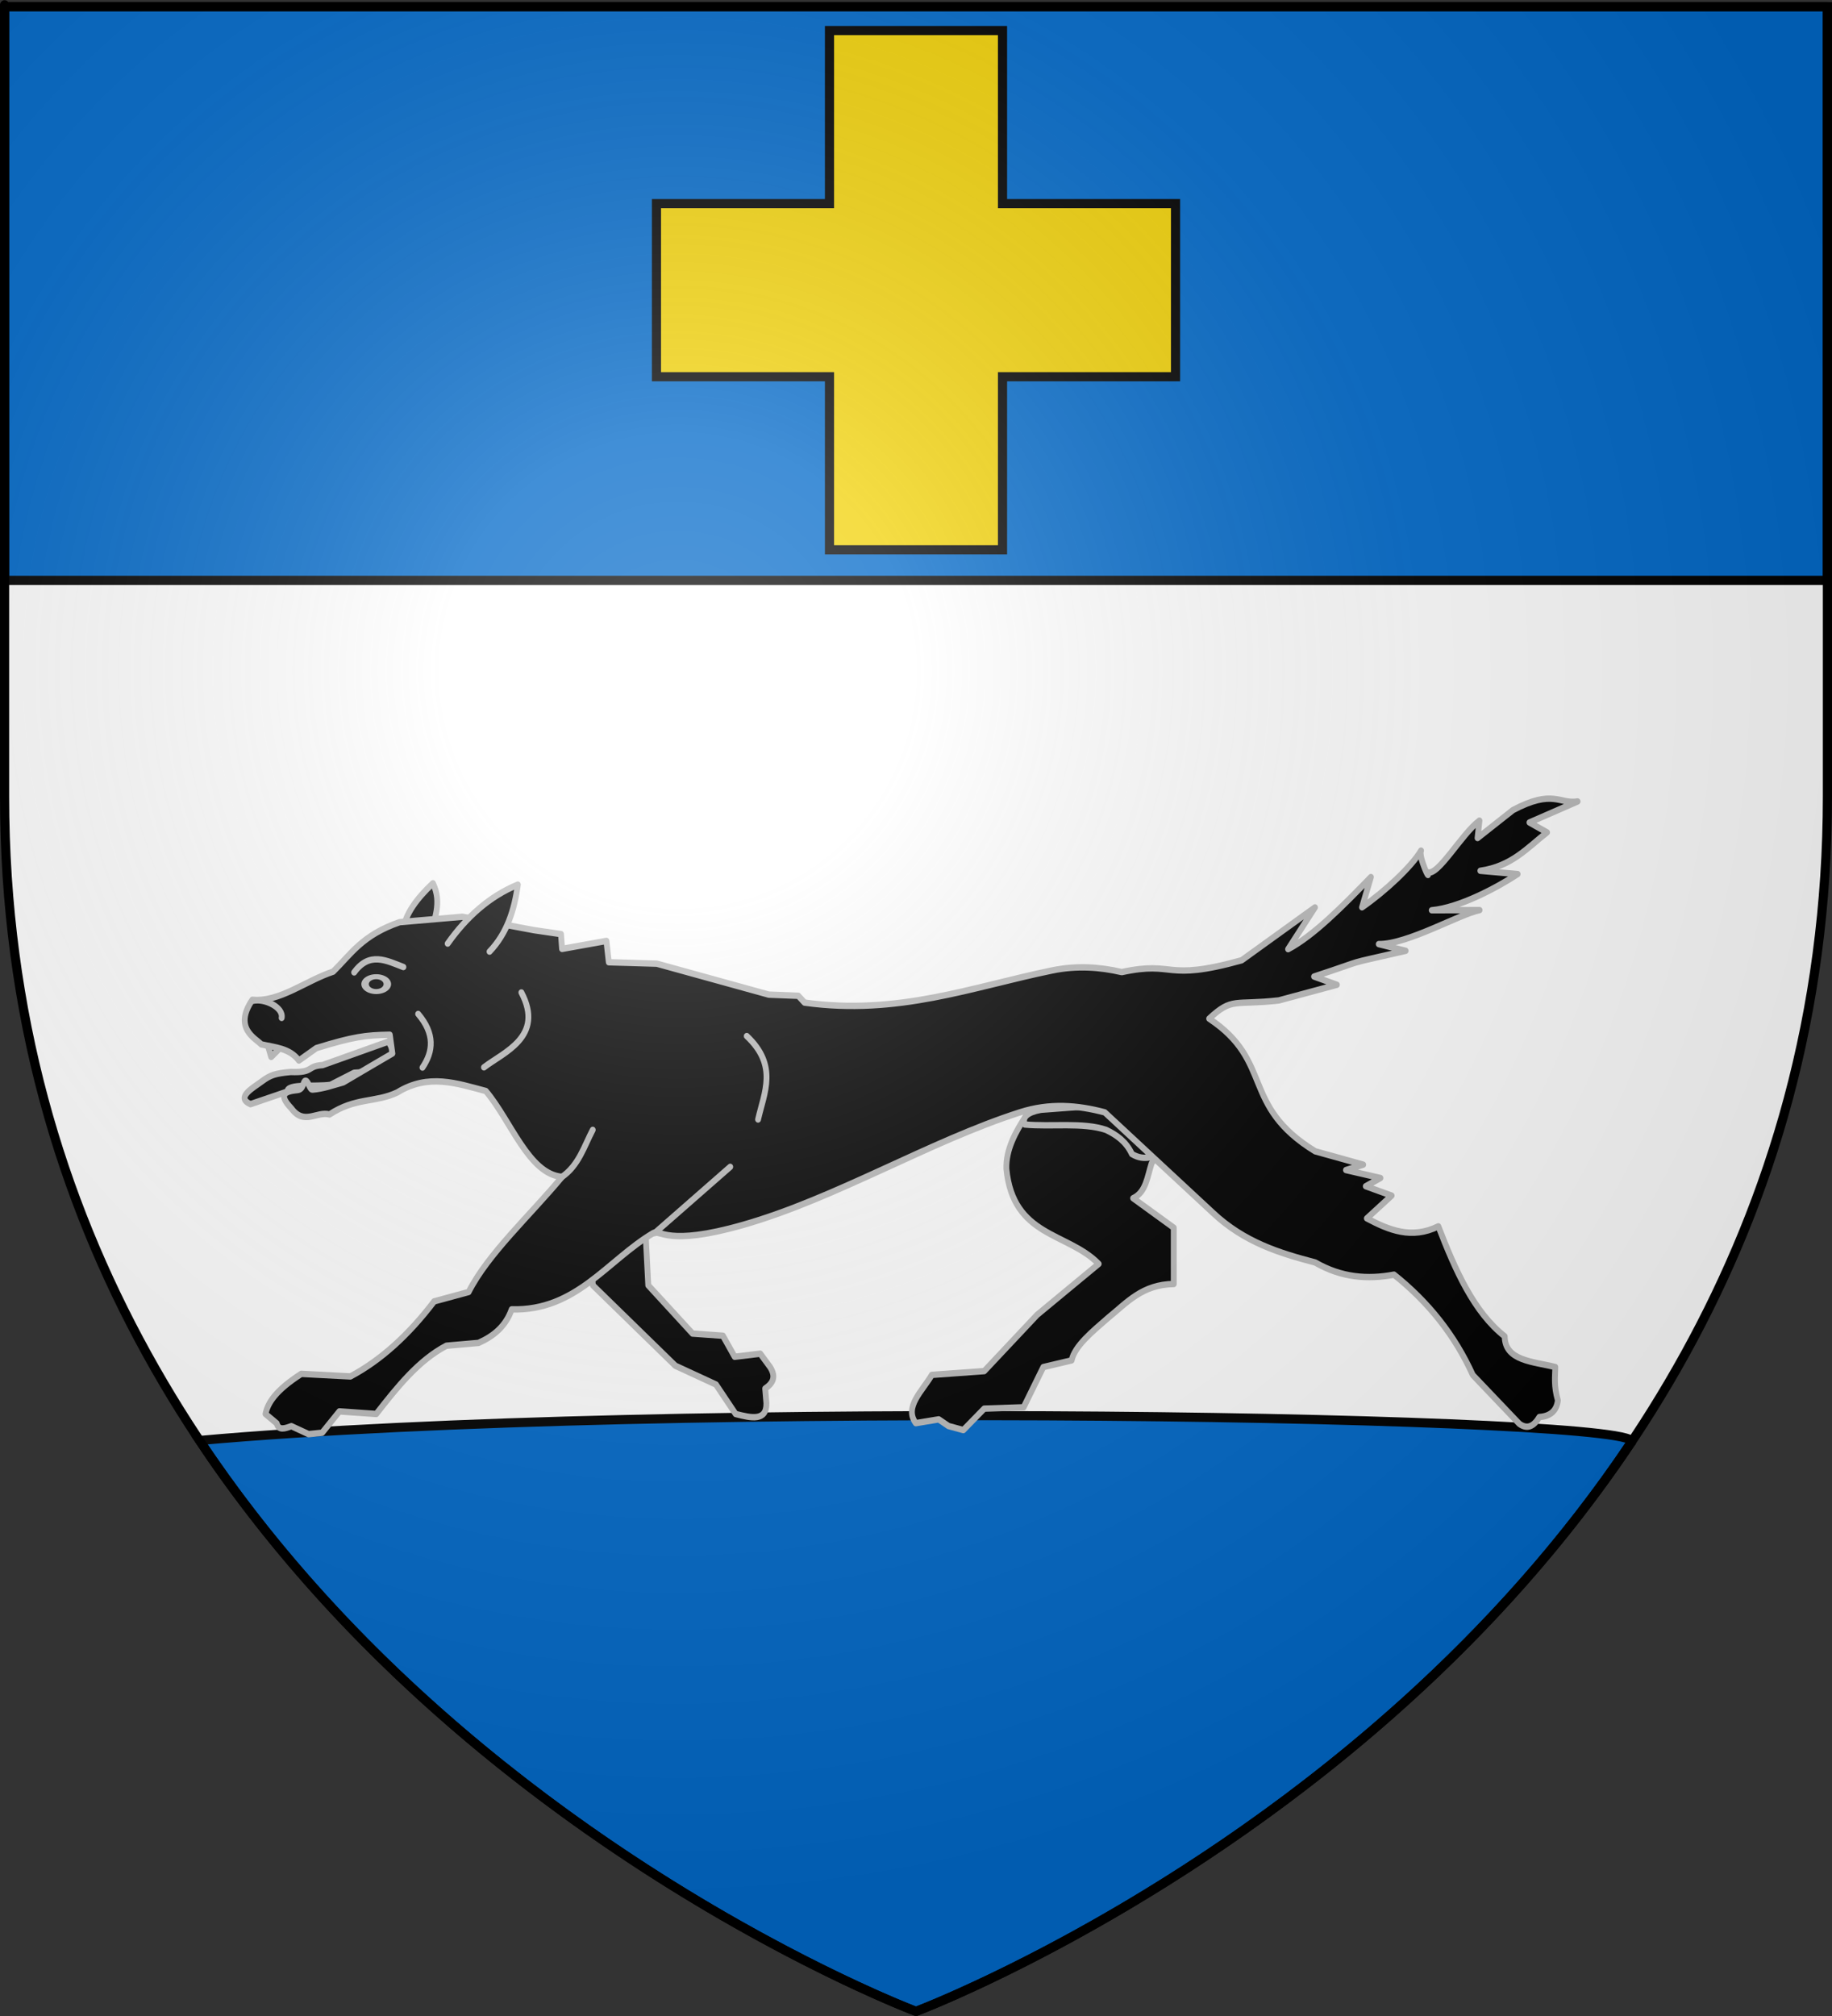 <?xml version="1.0" encoding="UTF-8" standalone="no"?>
<!-- Created with Inkscape (http://www.inkscape.org/) -->
<svg
   xmlns:svg="http://www.w3.org/2000/svg"
   xmlns="http://www.w3.org/2000/svg"
   xmlns:xlink="http://www.w3.org/1999/xlink"
   version="1.0"
   width="600"
   height="660"
   id="svg2">
  <rect width="100%" height="100%" fill="#333333" stroke="none"/>
  <defs
     id="defs6">
    <linearGradient
       id="linearGradient2893">
      <stop
         style="stop-color:#ffffff;stop-opacity:0.314"
         offset="0"
         id="stop2895" />
      <stop
         style="stop-color:#ffffff;stop-opacity:0.251"
         offset="0.19"
         id="stop2897" />
      <stop
         style="stop-color:#6b6b6b;stop-opacity:0.125"
         offset="0.6"
         id="stop2901" />
      <stop
         style="stop-color:#000000;stop-opacity:0.125"
         offset="1"
         id="stop2899" />
    </linearGradient>
    <radialGradient
       cx="221.445"
       cy="226.331"
       r="300"
       fx="221.445"
       fy="226.331"
       id="radialGradient3163"
       xlink:href="#linearGradient2893"
       gradientUnits="userSpaceOnUse"
       gradientTransform="matrix(1.353,0,0,1.349,-77.629,-85.747)" />
  </defs>
  <g
     style="display:inline"
     id="layer3">
    <path
       d="M 300,658.5 C 300,658.5 598.5,546.18 598.5,260.728 C 598.5,-24.723 598.5,2.176 598.5,2.176 L 1.5,2.176 L 1.5,260.728 C 1.5,546.18 300,658.5 300,658.5 z "
       style="fill:#ffffff;fill-opacity:1;fill-rule:evenodd;stroke:none;stroke-width:1px;stroke-linecap:butt;stroke-linejoin:miter;stroke-opacity:1"
       id="path2855" />
    <path
       d="M 300,658.5 C 300,658.5 446.395,603.414 534.141,472.357 C 545.684,463.763 217.861,457.938 65.343,471.583 C 153.029,603.198 300,658.5 300,658.5 z "
       style="fill:#0169c9;fill-opacity:1;fill-rule:evenodd;stroke:#000000;stroke-width:3;stroke-linecap:butt;stroke-linejoin:miter;stroke-miterlimit:4;stroke-dasharray:none;stroke-opacity:1"
       id="path4414" />
    <path
       d="M 1.5,2.188 L 1.5,190 L 598.5,190 C 598.5,88.329 598.5,2.188 598.5,2.188 L 1.5,2.188 z "
       style="opacity:1;fill:#0169c9;fill-opacity:1;fill-rule:evenodd;stroke:#000000;stroke-width:3;stroke-linecap:round;stroke-linejoin:round;stroke-miterlimit:4;stroke-dasharray:none;stroke-dashoffset:0;stroke-opacity:1"
       id="rect2191" />
  </g>
  <g
     id="layer4">
    <path
       d="M 215,66.667 L 271.667,66.667 L 271.667,10 L 328.333,10 L 328.333,66.667 L 385,66.667 L 385,123.333 L 328.333,123.333 L 328.333,180 L 271.667,180 L 271.667,123.333 L 215,123.333 L 215,66.667 z "
       style="fill:#f2d207;fill-opacity:1;fill-rule:evenodd;stroke:#000000;stroke-width:3;stroke-linecap:butt;stroke-linejoin:miter;stroke-miterlimit:4;stroke-dasharray:none;stroke-opacity:1"
       id="path2166" />
    <g
       transform="matrix(2.257,0,0,2.457,-145.578,-2888.358)"
       style="fill:#000000;stroke:#bababa;stroke-width:0.849;stroke-miterlimit:4;stroke-dasharray:none;stroke-opacity:1"
       id="g4088">
      <path
         d="M 103.099,1314.055 L 103.856,1316.391 L 105.498,1314.876"
         style="fill:#000000;fill-rule:evenodd;stroke:#bababa;stroke-width:0.849;stroke-linecap:round;stroke-linejoin:round;stroke-miterlimit:4;stroke-dasharray:none;stroke-opacity:1"
         id="path4090" />
      <path
         d="M 102.533,1319.625 C 101.229,1320.521 98.644,1321.782 100.844,1322.688 L 106.215,1321.004 C 106.117,1319.903 110.347,1320.396 112.465,1320.111 L 115.893,1318.506 L 123.036,1318.076 L 120.873,1314.341 L 111.313,1317.479 C 108.941,1317.608 110.132,1318.519 106.678,1318.397 C 104.414,1318.587 103.691,1318.83 102.533,1319.625 z "
         style="fill:#000000;fill-rule:evenodd;stroke:#bababa;stroke-width:0.849;stroke-linecap:round;stroke-linejoin:round;stroke-miterlimit:4;stroke-dasharray:none;stroke-opacity:1"
         id="path4092" />
      <path
         d="M 123.036,1299.326 C 123.36,1297.303 124.98,1295.279 127.321,1293.255 C 128.717,1295.888 127.433,1298.075 126.964,1300.398"
         style="fill:#000000;fill-rule:evenodd;stroke:#bababa;stroke-width:0.849;stroke-linecap:round;stroke-linejoin:round;stroke-miterlimit:4;stroke-dasharray:none;stroke-opacity:1"
         id="path4094" />
      <path
         d="M 218.571,1317.184 C 215.874,1321.884 210.381,1326.274 210.536,1331.291 C 211.491,1340.43 219.464,1339.744 223.929,1343.969 L 215,1350.755 L 207.321,1358.255 L 199.717,1358.76 C 198.356,1360.903 195.648,1363.046 197.395,1365.189 L 200.714,1364.684 L 202.143,1365.576 L 204.286,1366.112 L 207.321,1363.255 L 213.036,1363.076 L 215.893,1357.719 L 220,1356.826 C 220.437,1354.922 222.962,1353.017 225.357,1351.112 C 228.024,1349.136 230.237,1346.706 234.821,1346.648 L 234.821,1339.148 L 228.929,1335.219 C 230.806,1334.41 230.989,1332.33 231.607,1330.576 L 236.607,1323.434 L 218.571,1317.184 z "
         style="fill:#000000;fill-rule:evenodd;stroke:#bababa;stroke-width:0.849;stroke-linecap:round;stroke-linejoin:round;stroke-miterlimit:4;stroke-dasharray:none;stroke-opacity:1"
         id="path4096" />
      <path
         d="M 215.536,1323.434 C 213.62,1323.762 212.774,1324.396 213.214,1325.398 C 217.081,1325.729 221.608,1325.07 225,1326.112 C 226.518,1326.782 227.9,1327.655 228.75,1329.326 C 230.69,1330.418 232.11,1329.432 233.75,1329.326 L 228.393,1322.541 L 215.536,1323.434 z "
         style="fill:#000000;fill-rule:evenodd;stroke:#bababa;stroke-width:0.849;stroke-linecap:round;stroke-linejoin:round;stroke-miterlimit:4;stroke-dasharray:none;stroke-opacity:1"
         id="path4098" />
      <path
         d="M 149.464,1336.291 L 150.536,1346.826 L 162.5,1357.541 L 168.393,1360.041 L 171.25,1363.969 C 173.526,1364.506 175.744,1364.969 175.714,1362.541 L 175.536,1360.576 C 176.613,1359.904 177.182,1359.062 176.25,1357.719 L 174.821,1355.934 L 171.106,1356.343 L 169.397,1353.542 L 165,1353.255 L 158.571,1346.826 L 157.679,1330.934 L 149.464,1336.291 z "
         style="fill:#000000;fill-rule:evenodd;stroke:#bababa;stroke-width:0.849;stroke-linecap:round;stroke-linejoin:round;stroke-miterlimit:4;stroke-dasharray:none;stroke-opacity:1"
         id="path4100" />
      <path
         d="M 210.419,1329.356 C 207.806,1329.766 206.921,1327.648 201.052,1330.5 L 195.907,1334.23 L 196.18,1331.913 C 193.594,1333.667 190.119,1339.437 188.618,1338.775 C 189.163,1340.33 187.292,1336.664 187.706,1335.907 C 186.347,1338.048 182.417,1341.378 179.142,1343.46 L 180.431,1339.431 C 176.278,1343.371 172.144,1347.216 168.415,1349.037 L 172.313,1343.476 L 161.675,1350.519 C 150.302,1353.434 152.182,1350.524 144.281,1352.094 C 141.046,1351.403 137.71,1351.201 134.156,1351.875 C 122.49,1354.088 111.794,1357.887 98.25,1356.156 L 97.344,1355.25 L 93.062,1355.094 L 76.812,1350.969 L 69.844,1350.781 L 69.5,1347.938 L 63.062,1349 L 62.906,1347.031 L 58.969,1346.5 L 48.594,1344.719 L 39.5,1345.438 C 34.076,1347.149 32.431,1349.69 29.844,1352.031 C 25.915,1353.206 22.054,1356.132 18.125,1355.781 C 15.294,1359.582 18.643,1360.947 19.406,1361.719 C 21.369,1362.138 23.534,1362.212 24.875,1363.875 L 27.406,1362.219 C 32.805,1360.697 34.491,1360.497 38.062,1360.438 L 38.438,1362.938 C 36.084,1364.203 34.602,1364.991 31.312,1366.781 C 29.571,1367.224 28.483,1367.614 26.844,1367.75 C 26.458,1367.782 26.217,1366.569 25.844,1366.562 C 25.469,1366.556 25.593,1367.765 24.625,1367.812 C 22.874,1367.979 21.818,1368.369 23.781,1370.25 C 25.626,1372.565 27.467,1370.593 29.312,1371.062 C 33.127,1368.763 35.942,1369.524 39.156,1368.125 C 43.67,1365.56 47.812,1366.926 52,1367.938 C 55.642,1371.892 58.221,1379.018 63.062,1379.375 C 58.446,1384.494 52.324,1389.6 49.5,1394.719 L 44.5,1395.969 C 40.784,1400.463 36.733,1403.831 32.344,1405.969 L 25.219,1405.625 C 21.545,1407.8 20.357,1409.463 20.031,1410.969 L 21.656,1412.219 C 21.927,1413.225 22.855,1412.899 23.781,1412.594 L 26.281,1413.656 L 28.25,1413.469 L 30.75,1410.625 L 36.094,1410.969 C 39.152,1407.375 42.236,1403.823 46.281,1401.875 L 50.938,1401.5 C 53.138,1400.605 54.893,1399.269 55.75,1397.031 C 65.112,1397.274 69.605,1390.512 76.281,1386.875 C 77.334,1386.349 78.231,1388.688 89.312,1385.781 C 102.755,1382.255 116.406,1374.633 129.5,1370.781 C 133.835,1369.506 137.843,1369.817 141.812,1370.781 L 157.531,1384.188 C 162.049,1388.08 167.163,1389.538 172.344,1390.781 C 176.153,1392.804 179.972,1393.071 183.781,1392.406 C 188.755,1396.039 192.602,1400.465 195.219,1405.781 L 201.969,1412.281 C 203.111,1413.049 204.069,1412.626 204.875,1411.375 C 206.412,1411.279 207.371,1410.598 207.562,1409.156 C 206.954,1407.199 207.158,1406.039 207.188,1404.719 C 203.971,1403.97 199.877,1403.92 199.844,1400.625 C 195.382,1397.408 192.688,1391.843 190.219,1385.969 C 186.345,1387.718 183.055,1386.471 179.844,1384.906 L 183.438,1381.875 L 179.688,1380.625 L 181.812,1379.531 L 176.812,1378.469 L 179.312,1377.75 L 172.344,1375.969 C 161.48,1369.847 166.359,1364.031 156.96,1358.295 C 160.342,1355.407 160.588,1356.544 167.076,1355.866 L 175.491,1353.781 L 172.183,1352.686 C 180.727,1350.113 175.627,1351.331 185.468,1349.257 L 181.57,1348.363 C 185.713,1348.421 193.412,1344.317 196.199,1343.833 L 189.26,1343.853 C 193.298,1343.523 198.819,1340.784 201.72,1339.032 L 196.312,1338.594 C 200.87,1337.999 203.153,1335.508 205.991,1333.479 L 203.438,1332.156 L 210.419,1329.356 z "
         transform="translate(83,-47.003)"
         style="fill:#000000;fill-rule:evenodd;stroke:#bababa;stroke-width:0.849;stroke-linecap:round;stroke-linejoin:round;stroke-miterlimit:4;stroke-dasharray:none;stroke-opacity:1"
         id="path4102" />
      <path
         d="M 129.464,1301.291 C 132.217,1297.712 135.543,1294.993 139.643,1293.434 C 139.146,1296.846 138.045,1299.956 135.536,1302.362 L 135.536,1302.362"
         style="fill:#000000;fill-rule:evenodd;stroke:#bababa;stroke-width:0.849;stroke-linecap:round;stroke-linejoin:round;stroke-miterlimit:4;stroke-dasharray:none;stroke-opacity:1"
         id="path4104" />
      <path
         d="M 145.967,1332.427 C 148.468,1330.899 149.27,1328.27 150.513,1326.113"
         style="fill:#000000;fill-rule:evenodd;stroke:#bababa;stroke-width:0.849;stroke-linecap:round;stroke-linejoin:round;stroke-miterlimit:4;stroke-dasharray:none;stroke-opacity:1"
         id="path4106" />
      <path
         d="M 159.478,1339.877 L 170.463,1331.038"
         style="fill:#000000;fill-rule:evenodd;stroke:#bababa;stroke-width:0.849;stroke-linecap:round;stroke-linejoin:round;stroke-miterlimit:4;stroke-dasharray:none;stroke-opacity:1"
         id="path4108" />
      <path
         d="M 172.862,1313.613 C 177.419,1317.553 175.405,1321.106 174.504,1324.725"
         style="fill:#000000;fill-rule:evenodd;stroke:#bababa;stroke-width:0.849;stroke-linecap:round;stroke-linejoin:round;stroke-miterlimit:4;stroke-dasharray:none;stroke-opacity:1"
         id="path4110" />
      <path
         d="M 134.729,1317.78 C 137.535,1315.779 143.565,1313.728 140.159,1307.804"
         style="fill:#000000;fill-rule:evenodd;stroke:#bababa;stroke-width:0.849;stroke-linecap:round;stroke-linejoin:round;stroke-miterlimit:4;stroke-dasharray:none;stroke-opacity:1"
         id="path4112" />
      <path
         d="M 125.179,1310.666 C 127.622,1313.31 127.398,1315.64 125.804,1317.809"
         style="fill:#000000;fill-rule:evenodd;stroke:#bababa;stroke-width:0.849;stroke-linecap:round;stroke-linejoin:round;stroke-miterlimit:4;stroke-dasharray:none;stroke-opacity:1"
         id="path4116" />
      <path
         d="M 115.893,1305.13 C 118.113,1302.312 120.586,1303.557 123.036,1304.416"
         style="fill:#000000;fill-rule:evenodd;stroke:#bababa;stroke-width:0.849;stroke-linecap:round;stroke-linejoin:round;stroke-miterlimit:4;stroke-dasharray:none;stroke-opacity:1"
         id="path4118" />
      <path
         d="M 119.161,1307.314 A 0.982,0.982 0 1 1 119.163,1307.315"
         transform="matrix(1.644,0,0,1.008,-77.531,-10.194)"
         style="opacity:1;fill:#000000;fill-opacity:1;fill-rule:evenodd;stroke:#bababa;stroke-width:0.66;stroke-linecap:round;stroke-linejoin:round;stroke-miterlimit:4;stroke-dasharray:none;stroke-opacity:1"
         id="path4120" />
      <path
         d="M 101.242,1308.907 C 102.849,1308.561 105.668,1309.765 105.37,1311.194"
         style="fill:#000000;fill-rule:evenodd;stroke:#bababa;stroke-width:0.849;stroke-linecap:round;stroke-linejoin:round;stroke-miterlimit:4;stroke-dasharray:none;stroke-opacity:1"
         id="path4122" />
    </g>
  </g>
  <g
     id="layer2">
    <path
       d="M 300,658.5 C 300,658.5 598.5,546.18 598.5,260.728 C 598.5,-24.723 598.5,2.176 598.5,2.176 L 1.5,2.176 L 1.5,260.728 C 1.5,546.18 300,658.5 300,658.5 z "
       style="opacity:1;fill:url(#radialGradient3163);fill-opacity:1;fill-rule:evenodd;stroke:none;stroke-width:1px;stroke-linecap:butt;stroke-linejoin:miter;stroke-opacity:1"
       id="path2875" />
  </g>
  <g
     id="layer1">
    <path
       d="M 300,658.5 C 300,658.5 1.5,546.18 1.5,260.728 C 1.5,-24.723 1.5,2.176 1.5,2.176 L 598.5,2.176 L 598.5,260.728 C 598.5,546.18 300,658.5 300,658.5 z "
       style="opacity:1;fill:none;fill-opacity:1;fill-rule:evenodd;stroke:#000000;stroke-width:3;stroke-linecap:butt;stroke-linejoin:miter;stroke-miterlimit:4;stroke-dasharray:none;stroke-opacity:1"
       id="path1411" />
  </g>
</svg>
